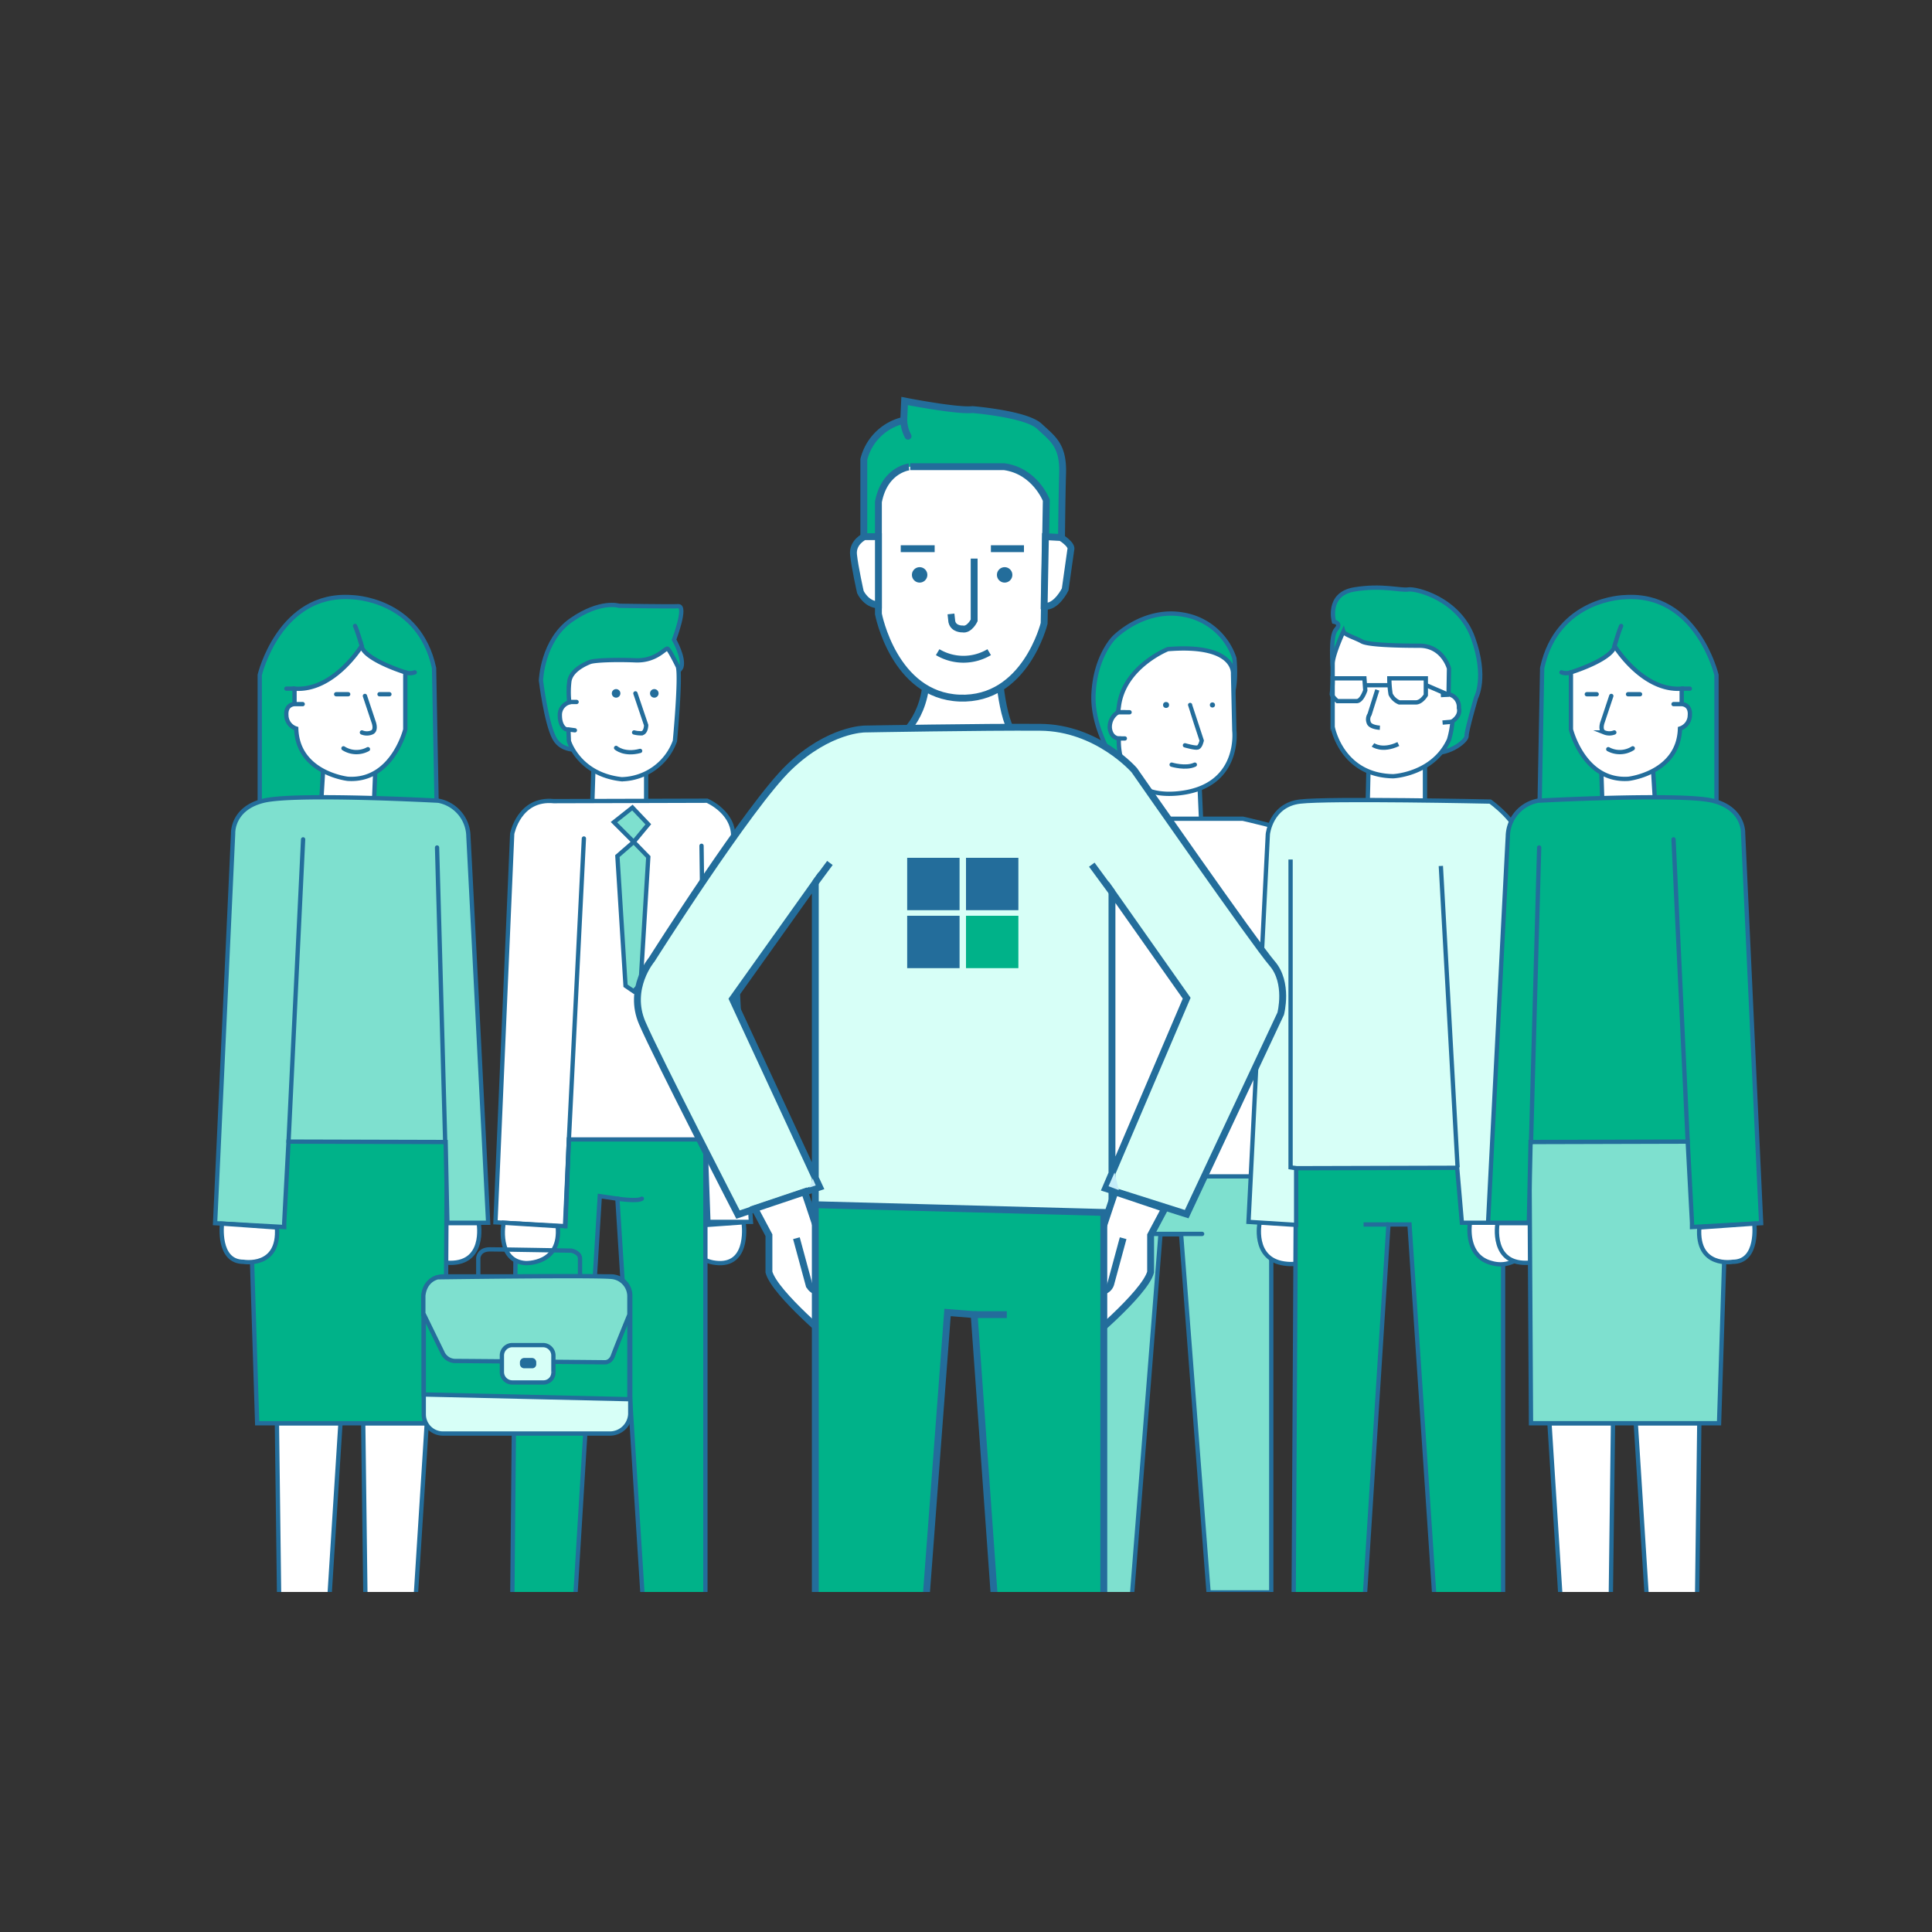 <svg id="Layer_1" data-name="Layer 1" xmlns="http://www.w3.org/2000/svg" xmlns:xlink="http://www.w3.org/1999/xlink" viewBox="0 0 450 450"><rect x="0" y="0" width="450" height="450" fill="#333333" stroke="none"/><defs><style>.cls-1,.cls-14,.cls-3,.cls-9{fill:none;}.cls-2{clip-path:url(#clip-path);}.cls-10,.cls-11,.cls-12,.cls-13,.cls-14,.cls-3,.cls-4,.cls-5,.cls-6,.cls-8,.cls-9{stroke:#236d9b;stroke-miterlimit:10;}.cls-11,.cls-13,.cls-3,.cls-5,.cls-6,.cls-8{stroke-linecap:round;}.cls-12,.cls-15,.cls-4{fill:#00b289;}.cls-11,.cls-5{fill:#fff;}.cls-10,.cls-6{fill:#7ee0cf;}.cls-7{fill:#236d9b;}.cls-13,.cls-8{fill:#d7fff7;}.cls-11,.cls-12,.cls-13,.cls-14{stroke-width:1.6px;}.cls-16{fill:#c5edf9;}</style><clipPath id="clip-path"><rect class="cls-1" x="26.7" y="79.1" width="396.7" height="291.7"/></clipPath></defs><title>drawing-4-green</title><g id="Calque_5" data-name="Calque 5"><g class="cls-2"><line class="cls-3" x1="104.5" y1="195.5" x2="103.7" y2="266.2"/><path class="cls-4" d="M60.5,192.5V157.2s4.6-19.3,21.4-18.1c0,0,15.7.2,19.2,16.5l.7,37.3Z"/><polygon class="cls-5" points="76.8 370.9 79.3 331.5 64.5 331.5 65 370.9 65.2 374 76.4 374 76.8 370.9"/><polygon class="cls-5" points="96.9 370.9 99.4 331.5 84.6 331.5 85.1 370.9 85.2 374 96.5 374 96.9 370.9"/><path class="cls-5" d="M111.5,284.9s1.8,10-7.6,9.2-5.7-9.2-5.7-9.2Z"/><polygon class="cls-5" points="74.7 188.6 75.5 175.5 87.5 177.3 87 189.6 74.7 188.6"/><line class="cls-3" x1="69.1" y1="169.8" x2="70.6" y2="169.8"/><polygon class="cls-4" points="59.9 331.5 57.7 262 104.1 263.5 103.7 331.5 64.5 331.5 59.9 331.5"/><line class="cls-3" x1="68.6" y1="160.4" x2="66.7" y2="160.4"/><path class="cls-3" d="M94.4,156.6a3.23,3.23,0,0,0,2.2,0"/><path class="cls-3" d="M84.3,150.6s-1.1-3.8-1.6-4.8"/><path class="cls-6" d="M50.1,284.9l4.2-90.8s-.3-5.8,7.1-7.6,40.7,0,40.7,0a8.59,8.59,0,0,1,7,8.3c.4,7.3,4.6,90,4.6,90h-9.5l-.4-18.8-36.6-.1-1,18.9v1Z"/><line class="cls-3" x1="70.6" y1="195.5" x2="67.2" y2="266"/><path class="cls-5" d="M51.7,285s-1.1,8.9,5,8.9c0,0,8.5,1.5,7.8-8Z"/><line class="cls-3" x1="103.7" y1="266.2" x2="101.8" y2="197.4"/><path class="cls-5" d="M68.6,164s-2.1,0-1.9,2.6a3.29,3.29,0,0,0,2.3,3.1c.3,10.4,12,11.7,12,11.7,10.4.7,13.4-11.5,13.4-11.5V156.6s-9.4-2.9-10.2-6.1c0,0-6.5,10.6-15.6,9.9V164h1.9"/><line class="cls-3" x1="78.3" y1="161.7" x2="81.1" y2="161.7"/><line class="cls-3" x1="88.4" y1="161.7" x2="90.7" y2="161.7"/><path class="cls-3" d="M80,174.3a5.63,5.63,0,0,0,5.7.2"/><path class="cls-3" d="M85,162.1l2,6s.8,2-.4,2.5a3,3,0,0,1-2.3,0"/></g><g class="cls-2"><polygon class="cls-5" points="267.1 179.9 267.1 196.6 280 196.6 279.3 180.7 267.1 179.9"/><path class="cls-4" d="M260.7,179.1s-6.4-8.5-6-17.4,4.8-13.2,4.8-13.2,6.9-7.1,16.3-5.3a15.13,15.13,0,0,1,11.7,10.1s.9,7.6-1.5,10.8S271.5,183.6,260.7,179.1Z"/><polygon class="cls-6" points="296.1 266.2 296.1 370.9 281.5 370.9 275.1 287.5 270.3 287.5 263.6 372.3 244.5 370.9 244.5 266 296.1 266.2"/><line class="cls-3" x1="280" y1="287.4" x2="264.9" y2="287.4"/><path class="cls-5" d="M260.6,172s-1.1,14.2,13.7,12.8,13.2-14.6,13.2-14.6l-.3-13.2s.8-7.1-15.2-5.8c0,0-10.3,4.1-11.4,13.4l-.2,1.3a4,4,0,0,0-1.9,3.7C258.8,172,260.6,172,260.6,172Z"/><path class="cls-3" d="M277.2,164.2c0,.1,2.7,8.3,2.7,8.3s-.3,1.4-.9,1.6-3-.5-3-.5"/><path class="cls-3" d="M272.9,178.1s3.3,1,5.4,0"/><circle class="cls-7" cx="271.6" cy="164.2" r="0.7"/><circle class="cls-7" cx="282.4" cy="164.2" r="0.6"/><line class="cls-3" x1="260.3" y1="165.9" x2="263.1" y2="165.9"/><line class="cls-3" x1="260.6" y1="172" x2="262" y2="172"/><path class="cls-5" d="M247.4,190.7h42.1s9.8,2.2,12.5,3.5,4.1,79.8,4.1,79.8H234.4Z"/></g><g class="cls-2"><path class="cls-4" d="M135.6,174.5s-4.6,1-6.5-2.6-3.1-13.4-3.1-13.4.3-9.4,7.1-14.1,11.1-3.3,11.1-3.3,11.8.2,13.8.1-1,7.8-1,7.8,2.4,4.2,1.7,6.4S135.6,174.5,135.6,174.5Z"/><polygon class="cls-5" points="138.3 176.4 137.9 188.8 150.5 188.8 150.5 177 138.3 176.4"/><path class="cls-5" d="M173.2,284.7s1.5,9.8-5.8,9.5-8.3-8.5-8.3-8.5Z"/><polygon class="cls-4" points="120.4 257.7 119.3 375.2 133.8 375.2 139.7 278.6 143.8 279.2 149.9 375.2 164.3 375.2 164.3 257.7 120.4 257.7"/><path class="cls-5" d="M115.4,284.7l3.9-90.5s1.6-8.4,9.7-7.6l35.7-.1s6.9,2.9,6,9.4,4.2,88.7,4.2,88.7H165l-.7-19.2H132.5l-.8,20.2Z"/><polyline class="cls-5" points="136 195.3 132.5 265.5 131.6 285.6"/><line class="cls-3" x1="163.4" y1="197" x2="164.3" y2="265.5"/><path class="cls-3" d="M143.8,279.2s4.7.7,5.7,0"/><path class="cls-5" d="M117.3,284.8s-1.7,8.9,5.1,9.4c0,0,8.4.4,7.5-8.6Z"/><polygon class="cls-6" points="143 191.5 147.3 188.1 151 192 147.6 196.1 143 191.5"/><polygon class="cls-6" points="147.6 196.1 143.8 199.4 145.7 229.6 147.6 230.9 149.2 229.2 151 199.6 147.6 196.1"/><path class="cls-5" d="M132.5,172.6s2.3,7.8,12.3,8.9a13.5,13.5,0,0,0,12.4-8.9s1.4-14.8.7-17.3c0,0-1.9-3.9-2.4-4.2s-2.6,2.9-7.5,2.7-9.6,0-10.6.4-4.5,1.9-4.8,4.6a21.12,21.12,0,0,0,0,4.8,3,3,0,0,0-2.2,3c0,2.6,1.3,3.2,1.3,3.2l.7.2Z"/><line class="cls-3" x1="132.5" y1="163.5" x2="134.3" y2="163.5"/><line class="cls-3" x1="132.4" y1="169.9" x2="133.9" y2="170.1"/><path class="cls-3" d="M148,161.5l2.5,7.4s0,2-1.3,1.9a6.16,6.16,0,0,1-1.5-.2"/><path class="cls-3" d="M143.5,174.2s1.9,1.7,5.6.7"/><circle class="cls-7" cx="143.5" cy="161.5" r="1"/><circle class="cls-7" cx="152.4" cy="161.5" r="1"/><path class="cls-8" d="M142.2,333.9h-39a4.48,4.48,0,0,1-4.5-4.5V301.8a4.48,4.48,0,0,1,4.5-4.5h39.1a4.48,4.48,0,0,1,4.5,4.5v27.6A4.77,4.77,0,0,1,142.2,333.9Z"/><path class="cls-9" d="M111.4,297.4V293s.1-2,2.7-2,19,.3,19,.3,2.1.4,2,2v4.2"/><polygon class="cls-4" points="98.7 303.9 146.6 304.3 146.6 325.9 98.7 324.8 98.7 303.9"/><path class="cls-10" d="M98.7,306.1l4.3,8.8a3.31,3.31,0,0,0,3.2,2.1c2.5,0,34.7.3,34.7.3s1.3.1,1.9-1.6,3.8-9.5,3.8-9.5v-4.3a4.55,4.55,0,0,0-4.3-4.5c-4.3-.4-40.3.1-40.3.1s-3,.5-3.4,4.3v4.3Z"/><path class="cls-8" d="M126.5,322h-7.2a2.43,2.43,0,0,1-2.4-2.4v-3.9a2.43,2.43,0,0,1,2.4-2.4h7.2a2.43,2.43,0,0,1,2.4,2.4v3.9A2.31,2.31,0,0,1,126.5,322Z"/><path class="cls-7" d="M123.9,318.7h-1.8a1,1,0,0,1-1-1v-.4a1,1,0,0,1,1-1h1.8a1,1,0,0,1,1,1v.4A.94.94,0,0,1,123.9,318.7Z"/></g><g class="cls-2"><path class="cls-4" d="M310.4,155s-.6-6.9.8-8.4-.5-1.8-.5-1.8-1.8-6.4,4.7-7.5,10.9.3,12.6,0,11.8,2.1,15.1,11.3.7,13.9.7,13.9-2.3,7.9-2.2,8.9-3.6,4.3-8.3,4S310.4,155,310.4,155Z"/><path class="cls-5" d="M293.4,284.7s-1.8,8.5,5.7,9.6,8.3-5.6,8.3-5.6v-3.5Z"/><polygon class="cls-4" points="301.9 265.5 301.3 376.5 317.6 376.5 323.4 285.2 328.3 285.2 334.4 376.5 350.1 376.5 350.1 267.6 301.9 265.5"/><line class="cls-9" x1="317.6" y1="285.2" x2="323.4" y2="285.2"/><path class="cls-5" d="M342.4,284.7s-1.4,7.9,5.1,9.5a7.06,7.06,0,0,0,8.6-4.3l.1-5.2Z"/><polygon class="cls-5" points="318.5 189.8 318.8 176.8 331.9 176.8 331.9 189.8 318.5 189.8"/><path class="cls-5" d="M324.5,180.8s9.3-.4,13-8.5a20.27,20.27,0,0,0,.8-4.3s2-1.2,1.5-3.1a3,3,0,0,0-2.4-3.2l.1-6s-1.4-5.3-6.9-5.3-12-.2-13.4-1-4.1-1.6-4.3-2.3c0,0-2.5,5.4-2.5,7.5v14.7S312.4,180.6,324.5,180.8Z"/><line class="cls-9" x1="335.6" y1="161.9" x2="337.5" y2="161.8"/><line class="cls-9" x1="336" y1="168.3" x2="338.3" y2="168.1"/><path class="cls-9" d="M323.6,158h8.5v3.9s-1,1.7-2.3,1.7h-3.9a3.89,3.89,0,0,1-2-1.9A23.44,23.44,0,0,1,323.6,158Z"/><path class="cls-9" d="M310.4,158h7.4l.2,2.8s-.8,2.5-2,2.5h-4.5s-1.4-1.2-1.3-1.7A26.38,26.38,0,0,0,310.4,158Z"/><line class="cls-9" x1="323.6" y1="159.6" x2="318" y2="159.6"/><line class="cls-9" x1="332.2" y1="159.6" x2="337.3" y2="161.8"/><path class="cls-9" d="M320.8,160.7l-1.8,5.7a2.1,2.1,0,0,0-.2,1.9c.3,1.1,2.6,1.2,2.6,1.2"/><path class="cls-9" d="M319.8,173.5s2.1,1.6,5.9-.2"/><path class="cls-8" d="M301.9,272.1v13.2l-11.1-.7,4.5-90.3s.7-6.8,7.5-7.6,44.3,0,44.3,0,6.3,4.4,7.5,9.6,3.5,88.5,3.5,88.5H340.5L339.4,272Z"/><line class="cls-9" x1="335.6" y1="201.7" x2="339.5" y2="271.9"/><polyline class="cls-9" points="300.6 200.2 300.6 271.9 301.9 272.1"/></g><g class="cls-2"><line class="cls-3" x1="355.8" y1="195.5" x2="356.6" y2="266.2"/><path class="cls-4" d="M399.8,192.5V157.2s-4.6-19.3-21.4-18.1c0,0-15.7.2-19.2,16.5l-.7,37.3Z"/><polygon class="cls-5" points="383.5 370.9 381 331.5 395.8 331.5 395.3 370.9 395.1 374 383.9 374 383.5 370.9"/><polygon class="cls-5" points="363.4 370.9 360.9 331.5 375.7 331.5 375.2 370.9 375.1 374 363.8 374 363.4 370.9"/><path class="cls-5" d="M348.8,284.9s-1.8,10,7.6,9.2,5.7-9.2,5.7-9.2Z"/><polygon class="cls-5" points="385.6 188.6 384.8 175.5 372.9 177.3 373.3 189.6 385.6 188.6"/><line class="cls-3" x1="391.2" y1="169.8" x2="389.7" y2="169.8"/><polygon class="cls-6" points="400.4 331.5 402.6 262 356.2 263.5 356.6 331.5 395.8 331.5 400.4 331.5"/><line class="cls-3" x1="391.7" y1="160.4" x2="393.6" y2="160.4"/><path class="cls-3" d="M365.9,156.6a3.23,3.23,0,0,1-2.2,0"/><path class="cls-3" d="M376,150.6s1.1-3.8,1.6-4.8"/><path class="cls-4" d="M410.2,284.9,406,194.1s.3-5.8-7.1-7.6-40.7,0-40.7,0a8.59,8.59,0,0,0-7,8.3c-.4,7.3-4.6,90-4.6,90h9.5l.4-18.8,36.6-.1,1,18.9v1Z"/><line class="cls-3" x1="389.8" y1="195.5" x2="393.1" y2="266"/><path class="cls-5" d="M408.6,285s1.1,8.9-5,8.9c0,0-8.5,1.5-7.8-8Z"/><line class="cls-3" x1="356.6" y1="266.2" x2="358.5" y2="197.4"/><path class="cls-5" d="M391.7,164s2.1,0,1.9,2.6a3.29,3.29,0,0,1-2.3,3.1c-.3,10.4-12,11.7-12,11.7-10.4.7-13.4-11.5-13.4-11.5V156.6s9.4-2.9,10.2-6.1c0,0,6.5,10.6,15.6,9.9V164h-1.9"/><line class="cls-3" x1="382" y1="161.7" x2="379.2" y2="161.7"/><line class="cls-3" x1="371.9" y1="161.7" x2="369.6" y2="161.7"/><path class="cls-3" d="M380.3,174.3a5.63,5.63,0,0,1-5.7.2"/><path class="cls-3" d="M375.3,162.1l-2,6s-.8,2,.4,2.5a3.11,3.11,0,0,0,2.3,0"/></g><g class="cls-2"><path class="cls-11" d="M209.2,171.9s6.6-4.2,6.6-15.1h16.9s.8,15.1,5.6,16S209.2,171.9,209.2,171.9Z"/></g><g class="cls-2"><path class="cls-12" d="M201.2,130.1V107a12.41,12.41,0,0,1,9.3-9.1l.2-4.5s12.2,2.4,15.8,2c0,0,12.5,1,15.6,3.9s5.6,4.4,5.4,11-.3,20.2-.3,20.2Z"/></g><g class="cls-2"><path class="cls-13" d="M189.9,205.6v82.3H259V207.8l17.4,24.7-18.9,44.3,18.9,6,21.9-46.7s1.9-7.2-2-11.7-32.1-45-32.1-45-8.6-9.9-21.9-10-40.9.4-40.9.4-8.3,0-17.6,8.9-32,44.8-32,44.8-5.7,6.7-2.2,14.8,22.3,44.6,22.3,44.6l19-6.4-20.3-43.8Z"/></g><g class="cls-2"><line class="cls-14" x1="193.3" y1="201" x2="189.9" y2="205.6"/></g><g class="cls-2"><line class="cls-14" x1="254.3" y1="201.4" x2="259" y2="207.8"/></g><g class="cls-2"><path class="cls-11" d="M187.4,277.6s6.2,18.1,6.2,19.8c0,0,.3,2.8-1.6,3.3s-1.9,0-1.9,0l6,7.7-1.5,4.6s-14.1-11.6-15.5-16.7v-8.6l-3.3-6.2Z"/></g><g class="cls-2"><path class="cls-14" d="M185.5,288.4l2.9,10.7a2.49,2.49,0,0,0,2.6,1.7"/></g><g class="cls-2"><path class="cls-11" d="M259.7,277.6s-6.2,18.1-6.2,19.8c0,0-.3,2.8,1.6,3.3s1.9,0,1.9,0l-6,7.7,1.5,4.6s14.1-11.6,15.5-16.7v-8.6l3.3-6.2Z"/></g><g class="cls-2"><path class="cls-14" d="M261.6,288.4l-2.9,10.7a2.49,2.49,0,0,1-2.6,1.7"/></g><g class="cls-2"><polygon class="cls-12" points="189.9 280.6 189.9 374.9 215.5 374.9 220.7 305.7 226.9 306.2 231.8 374.9 257.1 374.9 257.1 282.4 189.9 280.6"/></g><g class="cls-2"><line class="cls-14" x1="234.5" y1="306.2" x2="226.9" y2="306.2"/></g><g class="cls-2"><rect class="cls-7" x="211.3" y="199.8" width="12.2" height="12.2"/></g><g class="cls-2"><rect class="cls-7" x="225" y="199.8" width="12.2" height="12.2"/></g><g class="cls-2"><rect class="cls-7" x="211.3" y="213.3" width="12.2" height="12.2"/></g><g class="cls-2"><rect class="cls-15" x="225" y="213.3" width="12.2" height="12.2"/></g><g class="cls-2"><path class="cls-11" d="M204.6,116.9V143s3.6,19,18.9,19.6,19.7-17.4,19.7-17.4l.5-28.7s-2.6-6.8-9.8-7.8H212C212.1,108.7,206.1,109.1,204.6,116.9Z"/></g><g class="cls-2"><path class="cls-11" d="M243.5,125l3.6.2s2.8,1.7,2.3,2.9l-1.3,9.2s-2.1,4.3-4.9,3.9Z"/></g><g class="cls-2"><path class="cls-11" d="M204.6,125h-3.3s-2.8,1.3-2.5,4.2,1.6,8.7,1.6,8.7,1.3,2.9,4.2,3V125Z"/></g><g class="cls-2"><path class="cls-14" d="M226.9,130.1v14.4s-1.1,2.3-2.7,2c0,0-2.1.1-2.5-1.7l-.2-1.8"/></g><g class="cls-2"><path class="cls-14" d="M218.4,151.9a11.72,11.72,0,0,0,12,0"/></g><g class="cls-2"><line class="cls-14" x1="209.8" y1="127.8" x2="217.7" y2="127.8"/></g><g class="cls-2"><line class="cls-14" x1="230.8" y1="127.8" x2="238.5" y2="127.8"/></g><g class="cls-2"><circle class="cls-7" cx="214.2" cy="133.9" r="1.8"/></g><g class="cls-2"><circle class="cls-7" cx="234" cy="133.9" r="1.8"/></g><g class="cls-2"><path class="cls-11" d="M211.5,101.6a8.8,8.8,0,0,1-1-3.7"/></g><g class="cls-2"><polygon class="cls-16" points="258.2 276.3 259.6 273.1 260.6 277.2 258.2 276.3"/></g><g class="cls-2"><polygon class="cls-16" points="189.3 274.5 190 276.1 188.5 276.6 189.3 274.5"/></g></g></svg>